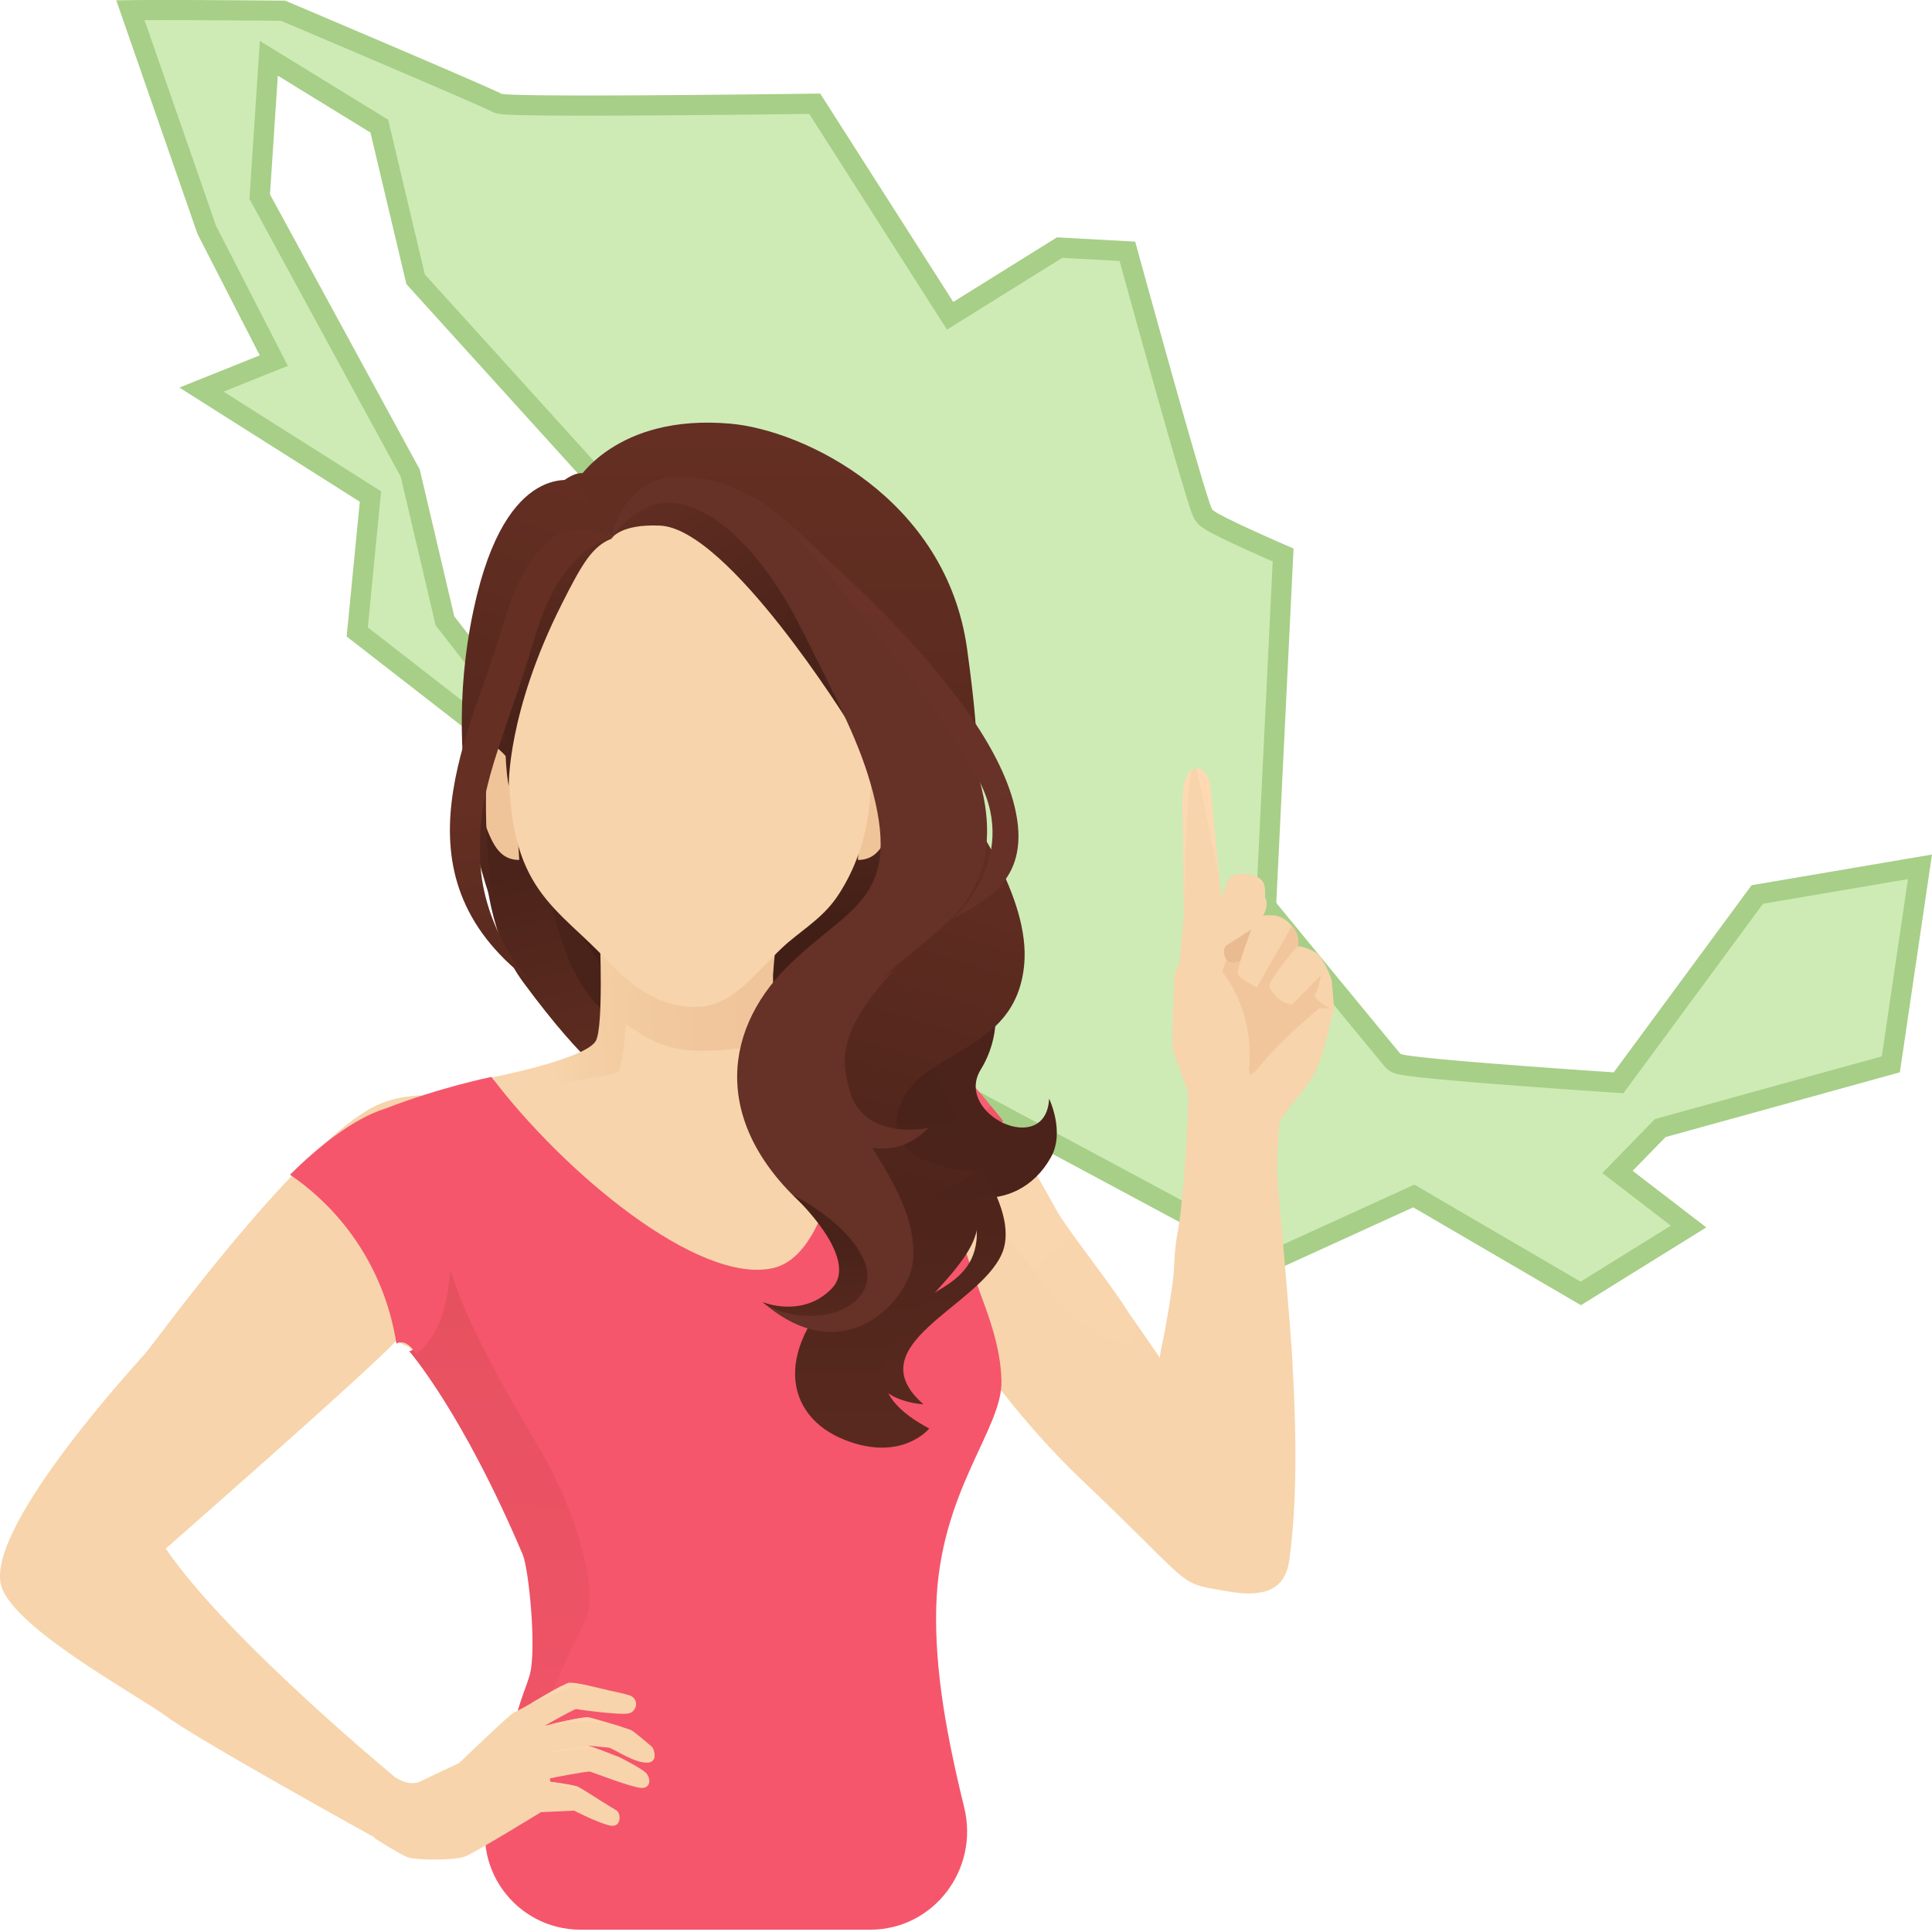 <svg width="160" height="160" fill="none" xmlns="http://www.w3.org/2000/svg"><g clip-path="url(#a)"><g clip-path="url(#b)"><path d="M10.8.847a130.7 130.7 0 0 1 1.254-.01 600.2 600.2 0 0 1 4.772.005 1537.725 1537.725 0 0 1 6.205.042l.413.004.041.017.551.234a4119.05 4119.05 0 0 1 7.982 3.397c2.2.94 4.414 1.89 6.111 2.627.85.369 1.568.683 2.089.916a41.184 41.184 0 0 1 .803.368.992.992 0 0 0 .297.128h.002c.058.015.114.025.16.031.094.015.205.026.323.035.238.018.559.033.943.045.77.025 1.835.04 3.09.048 2.51.017 5.803.006 9.076-.016a2001.857 2001.857 0 0 0 11.911-.119l.65-.008L78.24 25.455l.445.697.702-.437 8.366-5.21 5.612.308.097.352a2144.484 2144.484 0 0 0 2.77 9.967 690.89 690.89 0 0 0 2.177 7.612c.31 1.054.581 1.951.79 2.604.103.325.194.597.267.8.037.1.073.194.107.272l.002.006c.02.047.083.192.184.313.104.123.233.217.313.272.096.067.207.135.325.203.236.138.535.295.867.462a71.55 71.55 0 0 0 2.321 1.097c.818.373 1.62.727 2.218.99l.46.2-1.402 28.773-.015.322.204.249.101-.084-.101.084h.001l.001.002.005.006.022.026.083.102.315.384 1.129 1.374 3.449 4.199c2.514 3.059 5.098 6.199 5.285 6.412a.913.913 0 0 0 .29.22c.062.03.12.05.161.064.085.027.177.049.262.067.174.036.4.072.659.108.524.071 1.242.15 2.081.232 1.682.165 3.888.346 6.077.515a871.858 871.858 0 0 0 7.972.573l.551.037.146.01.037.002.009.001h.003l.056-.834-.055.834.456.03.272-.368 11.214-15.225 13.473-2.292-2.414 16.36-18.878 5.214-.218.06-.158.163-2.726 2.799-.656.673.746.573 5.14 3.947-8.926 5.54-13.454-7.85-.374-.22-.394.18-11.317 5.16-24.992-13.408-.099-.053-.11-.026-10.102-2.312-7.102-11.475 2.207-4.49.188-.382-.2-.377L54.095 50.9l-.117-.222-.22-.12-8.841-4.852 4.233-5.266.447-.556-.48-.529L34.42 23.128l-2.928-12.347-.08-.337-.296-.182-7.672-4.71-1.18-.724-.092 1.382-.647 9.837-.016.241.116.213 12.35 22.685 2.835 12.056.042.178.113.145 5.712 7.314-1.729 2.286-11.362-8.83 1.043-10.703.05-.512-.434-.275-13.56-8.58 5.139-2.058.851-.341-.418-.817-5.128-9.998L10.8.847z" fill="#CEEBB6" stroke="#A7CF87" stroke-width="1.672"/></g><path d="M105.39 93.159s1.65 18.189 1.664 20.1c.055 10.338-.33 18.408-3.451 18.175-5.21-.399-6.104-16.127-6.296-19.11-.344-4.977-.028-9.005.15-9.885.688-3.3.977-11.768.977-11.768l6.956 2.488z" fill="#F7D4AB"/><path d="M84.451 95.194s2.64 5.801 3.657 7.066c1.017 1.265 2.653 2.777 3.506 3.877 1.25 1.622 5.128 7.314 5.128 7.314l8.524 17.735s-1.141-.124-5.142-.948c-5.348-1.1-19.247-18.519-19.247-18.519l-3.974-23.77c-.013 0 3.534.398 7.548 7.245z" fill="#F7D4AB"/><path d="M107.054 113.107c.371 6.778.275 11.741-.22 15.659-.165 1.334-.454 3.822-4.963 3.053-4.62-.798-2.53 0-12.167-9.143-6.077-5.76-10.05-12.071-10.05-12.071L78.1 99.015s6.352 14.574 12.965 21.778c4.234 4.619 5.788 7.052 8.812 8.331 1.994.825 6.737 2.323 7.177-16.017z" fill="#F7D4AB"/><path d="M79.56 89.282c-.839-.564.893 8.648 2.42 11.012 1.525 2.365 5.787 7.864 6.901 8.827 1.609 1.402 8.537 5.128 3.657-1.815-1.719-2.447-4.317-5.788-4.963-6.943-1.856-3.34-4.95-9.005-8.015-11.08z" fill="url(#c)"/><path d="M101.213 74.764s-.674-5.54-.839-8.042c-.165-2.571-.838-3.218-1.443-3.039-.537.151-.77 1.141-.784 1.815-.165 4.894-.11 10.407-.11 10.407l-.454 4.963 3.63-6.104z" fill="#F7D4AB"/><path d="M98.668 63.807s-.784.275-.742 2.997c.027 2.433.096 6.681.11 7.658.22-.963.082-2.64.22-5.568.082-2.2.275-4.716.412-5.087z" fill="url(#d)"/><path d="M100.992 72.784s-.481-5.059-.618-6.063c-.138-1.003.068-2.942-1.265-3.065l1.883 9.128z" fill="url(#e)"/><path d="M100.868 76.276s.343-3.162 1.113-3.533c.784-.371 2.117-.289 2.64.385.508.66-.385 4.633-.385 4.633s.055 2.42-.44 2.571c-.495.138-3.327.083-3.176-.536.151-.633.248-3.52.248-3.52z" fill="#F7D4AB"/><path d="M98.38 98.837c.151-.069.041-7.892.014-8.235-.028-.358-1.127-3.19-1.265-3.63-.137-.44.124-6.282.124-6.282s2.076-4.771 2.35-5.005c.29-.22 3.837-1.897 4.18-1.925.358-.027 1.389.317 1.045 1.554-.344 1.237-2.488 2.915-2.928 3.01-.454.083-.509 1.21-.344 1.348.165.138 8.923 3.89 8.923 3.89s-.894 3.768-1.485 5.088c-.591 1.32-2.736 3.52-2.984 4.248-.247.728-.343 7.314-.343 7.314l-7.287-1.375z" fill="#F7D4AB"/><path d="m102.064 78.105-.852 2.378s2.626 2.997 2.241 7.768c-.138 1.663.687.11 2.089-1.334 1.678-1.746 3.987-3.643 3.987-3.643l-7.465-5.17z" fill="#F2C69D"/><path d="m103.66 76.95-.935 2.612s-.921.509-1.278-.316c-.248-.578.082-.921.082-.921l2.131-1.375z" fill="#EABB90"/><path d="M107.481 78.394s.096-.66-.124-1.155-.962-1.361-1.856-1.43c-.948-.082-1.498.192-1.498.192s-1.705 4.345-1.471 4.73c.233.385 2.213 1.58 2.626 1.14.398-.425 2.323-3.477 2.323-3.477z" fill="#F7D4AB"/><path d="M107.482 78.394s.247-.977-.495-1.705l-2.901 5.073s.811.426 1.059.11c.123-.165 2.337-3.478 2.337-3.478z" fill="#F2C69D"/><path d="M110.492 83.55s-.151-1.802-.192-2.256c-.042-.453-.839-2.103-1.265-2.364-.426-.262-1.265-.646-1.567-.523-.289.124-2.379 2.929-2.365 3.19.027.247.591 1.402 1.911 1.608.206.014 3.478.344 3.478.344z" fill="#F7D4AB"/><path d="M109.392 80.758s-2.186 2.214-2.378 2.42c-.179.22 3.134.344 3.134.344s-1.498-.784-1.237-1.183c.289-.37.481-1.58.481-1.58z" fill="#F2C69D"/><path d="M104.717 73.362s-.096-.688-1.059-.921c-.976-.234-1.705.013-1.925.385-.22.37-.412 1.086-.412 1.086s.976-1.059 1.224-1.1c.247-.041 1.113-.055 1.512.082.646.22.66.468.66.468z" fill="url(#f)"/><path d="M97.98 98.342c-.783 9.239-1.842 13.446-1.842 13.446s-1.746 9.706 5.871 13.61c1.443.743-1.375-18.092-4.028-27.056z" fill="#F7D4AB"/><path d="m83.557 93.681-.537-.756-1.938 2.186-2.475 5.156.894 1.869s3.245-7.327 4.056-8.455z" fill="url(#g)"/><path d="M82.76 92.568s-2.97-4.33-5.843-5.28c0 0-.907 1.87-.853 3.933.07 2.625 2.943 9.307 2.943 9.307s1.608-5.527 3.753-7.96z" fill="#F5566C"/><path d="M82.76 92.568s-3.094-4.62-5.843-5.28c0 0 3.093 2.956 4.124 7.452l1.719-2.172z" fill="url(#h)"/><path d="M83.076 92.829s-.577-.729-1.017-1.237c-.426.495-2.846 2.13-3.78 7.149l.824 2.076s1.553-5.28 3.973-7.988z" fill="url(#i)"/><path d="M48.914 39.583s-1.223-2.406-6.008 4.578c-6.021 8.799-1.677 16.731-1.43 20.36.633 9.446-1.47 12.305 1.76 16.402 1.98 2.516 6.655 6.366 6.668 7.328.014.962 4.867-.619 5.252-1.732 10.6-30.727-6.242-46.936-6.242-46.936z" fill="url(#j)"/><path d="M40.595 60.782s-2.557 13.418 2.75 20.581c5.293 7.163 7.369 8.015 7.369 8.015l2.708-3.148s-4.29-1.719-6.352-6.847c-3.162-7.864-1.677-14.847-1.677-14.847l-4.798-3.754z" fill="url(#k)"/><path d="M46.727 67.464c2.24-10.229 7.08-18.354 7.713-28.376.302-.028.467-.041.467-.041C82.527 34.77 79.24 84.457 72.999 89.9c-1.58.385-13.266 6.778-16.841 7.712 4.014-14.463-12.51-16.099-9.431-30.15z" fill="url(#l)"/><path d="M32.797 111.045c.825.468 1.059.358 1.664 1.114 1.32 1.608 4.344.618 5.196-2.599.633-2.405-.343-15.686-4.715-18.834 0 0-2.282-.07-4.358 1.127-6.558 3.794-17.75 19.316-18.533 20.21-.784.893-12.8 13.926-12.016 18.972.55 3.547 11.26 9.266 13.845 11.177 2.584 1.911 17.254 10.022 17.254 10.022l1.858-4.821s-14.204-11.69-19.264-19.169c0 0 17.103-14.985 19.069-17.199z" fill="#F7D4AB"/><path d="M82.332 93.998s-2.585-5.83-5.045-6.668c0 0-.908 1.883-.853 3.945.069 2.64 2.942 9.349 2.942 9.349s.798-4.18 2.956-6.626z" fill="#F5566C"/><path d="M69.507 87.481s1.856 19.055-5.912 19.605c-7.781.55-17.39-8.263-23.729-17.447 0 0 9.431-1.745 10.023-3.574.687-2.145.37-8.551-.028-9.651l13.322.275s.674 9.142 1.086 9.665c.632.81 5.238 1.127 5.238 1.127z" fill="#F7D4AB"/><path d="M49.351 86.189c.633-1.183.33-8.455.33-8.455l14.944-2.461s-.412 2.64-.605 5.458c-.013 2.048.041 4.88.069 4.99.358.536 5.884 1.059 5.884 1.059l4.482.77s-11.686 2.172-12.442 1.003c-.234-.357-.399-.385-.509-1.76-5.471.688-7.011-.164-9.65-1.965 0 0-.317 3.794-.73 4-.412.206-8.894 1.595-8.894 1.595l-1.499-1.196c-.014.014 7.795-1.512 8.62-3.038z" fill="url(#m)"/><path d="M44.181 139.82c.66-2.062.495-9.143-.604-11.617-1.197-2.681-7.424-13.556-7.424-13.556l.15-3.904c1.527-13.46-2.597-18.395-4.398-18.931 4.605-1.788 8.798-2.626 8.798-2.626 5.953 7.877 17.09 17.199 23.29 15.838 6.2-1.375 6.379-18.34 6.379-18.34l6.929.673c2.103 5.76.907 8.524 2.09 13.982 1.127 5.211 3.395 8.373 3.546 12.992.124 4.014-5.169 9.156-5.403 18.794-.127 5.119.816 10.436 2.317 16.561 1.255 5.122-2.523 10.124-7.797 10.124H48.1c-5.49 0-9.347-5.407-7.451-10.56 1.96-5.328 3.258-8.577 3.533-9.43z" fill="#F5566C"/><path d="M43.852 138.775c.619-2.062-.055-8.84-.564-10.036-5.045-11.878-9.39-16.828-9.39-16.828 3.479-1.251 2.984-8.304 2.984-8.304 1.196 5.225 5.018 11.604 7.919 16.553 2.9 4.949 4.825 11.714 3.725 13.913-1.127 2.269-3.778 8.036-7.201 15.927H40.5c2.997-10.93 2.802-9.396 3.352-11.225z" fill="url(#n)"/><path d="M32.826 147.23s1.086.797 2.104.247c.137-.082 3.093-1.471 3.093-1.471s4.276-4.11 4.537-4.179c.261-.069 4.4-2.488 4.564-2.461.165.028 4.345.77 5.073 1.059.729.288.578 1.306-.123 1.471-.702.165-4.18-.316-4.345-.358-.165-.027-2.612 1.375-2.612 1.375s3.313-.77 3.643-.674c.316.097 3.259.894 3.547 1.059.289.165 1.622 1.306 1.719 1.402.096.097.577 1.306-.509 1.279-1.086-.028-2.777-1.21-3.12-1.251-.358-.028-1.76-.165-1.76-.165l2.584.921s1.856.921 2.269 1.334c.412.412.44 1.278-.358 1.251-.797-.028-4.014-1.279-4.248-1.348-.22-.068-3.203.523-3.3.55-.096.028.014.289.014.289s1.884.234 2.269.426c.385.193 2.97 1.829 3.19 1.952.37.207.44 1.43-.51 1.251-.962-.192-2.997-1.237-2.997-1.237l-2.75.124s-5.76 3.533-6.35 3.698c-.977.289-3.63.289-4.593.069-.467-.11-2.818-1.595-2.818-1.595l1.787-5.018z" fill="#F7D4AB"/><path d="M50.344 139.971c-.564-.11-2.654-.701-3.217-.605-.55.096-3.204 1.732-3.204 1.732s2.709-1.168 3.314-1.251c.618-.082 3.107.124 3.107.124z" fill="url(#o)"/><path d="M51.58 143.037s-2.64-.811-2.887-.825c-.564-.028-3.025.564-3.025.564s2.695-.234 3.011-.22c.303.027 2.901.481 2.901.481z" fill="url(#p)"/><path d="M50.822 145.347s-1.8-.743-2.186-.784c-.385-.041-3.286.605-3.286.605s2.901-.371 3.341-.303c.44.069 2.131.482 2.131.482z" fill="url(#q)"/><path d="M49.572 149.045s-1.443-.963-1.718-1.073c-.413-.178-2.255-.398-2.255-.398s1.87.55 2.186.728c.316.193 1.787.743 1.787.743z" fill="url(#r)"/><path d="M24.015 97.283c2.255-2.227 5.128-4.591 7.878-5.471 0 0 5.004.343 5.403 7.974.398 7.63-.729 10.682-2.832 12.373 0 0-.715-1.375-1.636-.894-.908-5.829-4.152-10.806-8.813-13.982z" fill="#F5566C"/><path d="M42.216 63.01c.619 4.66.784 8.207.784 8.207-1.993 0-2.392-1.993-3.162-3.767-1.196-2.695-1.897-5.582.811-5.733.536-.027 1.567 1.293 1.567 1.293zm29.614 0c-.618 4.66-.783 8.207-.783 8.207 1.993 0 2.392-1.993 3.162-3.767 1.196-2.695 1.897-5.582-.811-5.733-.537-.027-1.568 1.293-1.568 1.293z" fill="#F0C499"/><path d="M54.521 41.15c8.923-1.732 15.357 6.874 17.117 17.364.99 5.884.66 11.15-2.159 15.521-1.14 1.774-2.57 2.64-4.234 4.029-1.059.893-2.695 2.79-3.822 3.725-1.031.839-2.145 1.526-3.52 1.595-4.206.206-6.997-3.217-8.207-4.454-4.276-4.33-8.194-5.926-7.438-18.134.578-9.582 6.407-19.385 12.263-19.646z" fill="#F7D4AB"/><path d="M48.238 56.355s-2.158-.59-4.825 1.155c-1.554 1.018-.124 5.348-.124 5.348s-1.265-5.953 4.95-6.503z" fill="#F7D4AB"/><path d="m50.645 44.6-2.613-4.687s-5.664-2.186-8.51 9.28c-3.547 14.311 1.403 26.066 1.403 26.066s-4.523-25.118 9.72-30.658z" fill="url(#s)"/><path d="m50.643 44.6-2.928-4.687s3.217-5.678 12.785-4.826c6.118.55 17.873 6.228 19.591 18.656 1.238 9.019.798 9.761.564 17.653 0 0-3.066-7.37-4.55-14.27-1.485-6.902-8.937-11.508-12.415-13.721-3.465-2.214-10.545-3.616-13.047 1.196z" fill="url(#t)"/><path d="M80.146 77.101s4.413 6.036 1.073 11.48c-2.255 3.684 5.416 7.341 5.664 2.406 0 0 1.32 2.722.165 4.825-2.86 5.183-9.61 3.932-11.384-.398-1.773-4.331.949-12.566-1.113-14.477l5.595-3.836z" fill="#4B231A"/><path d="M78.662 93.269s6.063 6.544 4.303 10.572c-1.939 4.427-12.099 7.534-6.49 12.456 0 0-5.952-.247-3.56-5.348 1.897-4.042 7.396-3.629 7.946-8.153.358-2.942-2.392-4.317-2.2-9.527z" fill="url(#u)"/><path d="M50.641 44.6s.962-3.477 3.355-3.477C63.66 41.109 70.3 59.889 70.3 59.889s-9.968-16.1-15.632-16.36c-3.327-.152-4.028 1.072-4.028 1.072z" fill="url(#v)"/><path d="M79.46 72.688s3.917 3.272 3.175 7.864c-.729 4.592-6.792 4.784-4.908 9.074 1.883 4.29 4.152 6.558 3.19 12.126-.922 5.375-14.051 11.204-3.96 16.552 0 0-2.268 2.805-6.984.949-5.032-1.98-6.09-7.589.371-13.528 3.038-2.805-.88-12.951-2.213-14.82-1.334-1.884 12.236-7.975 11.328-18.217z" fill="url(#w)"/><path d="M78.579 64.88c1.87 2.666 6.75 9.472 6.242 14.998-.702 7.576-8.69 6.874-10.353 11.879-1.705 5.128 6.49 5.238 6.49 5.238s-9.322 7.039-13.817-2.571c-2.64-5.65-1.705-10.517 2.708-14.34 4.413-3.835 6.75-6.557 6.736-7.63-.027-1.072.138-10.242 1.994-7.575z" fill="url(#x)"/><path d="M50.643 44.6s1.292-8.647 11.548-3.519c3.781 1.884 12.415 11.246 14.793 14.958 2.379 3.712 8.73 14.064 1.169 20.65-7.026 6.118-12.14 8.771-8.167 14.862 3.974 6.09 5.788 8.949 5.65 12.675-.11 3.107-5.498 9.651-12.469 3.616 0 0 4.633 1.856 6.297-1.361.921-1.787-.138-4.29-2.269-6.091-8.07-6.819-7.63-14.724-1.952-20.374 4.908-4.88 9.363-5.403 7.067-14.34-1.059-4.096-2.846-7.41-6.036-13.775-3.959-7.905-10.916-14.174-15.631-7.3z" fill="#663127"/><path d="M65.447 43.72s15.618 12.525 18.436 22.534c1.746 6.2-1.787 8.18-5.004 9.83 0 0 5.582-4.798 2.268-11.301-3.313-6.503-15.7-21.062-15.7-21.062z" fill="url(#y)"/><path d="M65.672 98.975s5.636 5.21 3.217 7.726c-2.406 2.502-5.733 1.141-5.733 1.141s1.993 1.581 5.334 1.004c1.65-.289 4.468-1.829 2.873-4.867-1.594-3.039-5.691-5.004-5.691-5.004z" fill="url(#z)"/><path d="M74.03 80.332s-7.879 4.826-7.315 9.005c.632 4.62 6.462 7.974 10.174 4.07 0 0-5.307 1.14-6.503-3.039-.688-2.392-1.127-4.84 3.643-10.036z" fill="#663127"/><path d="M50.645 44.6s-1.623-.783-2.819.578c-.893 1.031-4.784 6.53-6.008 12.099-.082.343-.069 6.186.317 7.822 0 0-.152-6.09 4.399-15.095 1.732-3.45 2.543-4.743 4.11-5.403z" fill="url(#A)"/><path d="M50.629 44.6s-5.637-4.44-9.005 7.246c-2.516 8.73-9.473 20.402 2.172 29.338 0 0-3.808-4.138-4.028-9.94-.248-6.296 1.773-9.197 4.592-18.683 2.227-7.479 6.269-7.96 6.269-7.96z" fill="url(#B)"/></g><defs><linearGradient id="q" x1="45.703" y1="146.25" x2="50.394" y2="144.284" gradientUnits="userSpaceOnUse"><stop stop-color="#FFD9B3"/><stop offset="1" stop-color="#F7D4AB"/></linearGradient><linearGradient id="c" x1="65.763" y1="77.187" x2="97.223" y2="114.35" gradientUnits="userSpaceOnUse"><stop stop-color="#FFD9B3"/><stop offset="1" stop-color="#F7D4AB"/></linearGradient><linearGradient id="e" x1="99.611" y1="63.978" x2="101.269" y2="75.535" gradientUnits="userSpaceOnUse"><stop stop-color="#FFD9B3"/><stop offset=".681" stop-color="#FCD7B0"/><stop offset="1" stop-color="#F7D4AB"/></linearGradient><linearGradient id="f" x1="103.581" y1="74.532" x2="102.855" y2="73.293" gradientUnits="userSpaceOnUse"><stop stop-color="#FFD9B3"/><stop offset=".681" stop-color="#FCD7B0"/><stop offset="1" stop-color="#F7D4AB"/></linearGradient><linearGradient id="g" x1="78.267" y1="101.104" x2="84.315" y2="93.683" gradientUnits="userSpaceOnUse"><stop stop-color="#F0C499"/><stop offset=".517" stop-color="#F1C69C"/><stop offset=".855" stop-color="#F4CEA4"/><stop offset="1" stop-color="#F7D4AB"/></linearGradient><linearGradient id="h" x1="83.696" y1="101.714" x2="76.979" y2="81.19" gradientUnits="userSpaceOnUse"><stop stop-color="#F66B7E"/><stop offset=".423" stop-color="#F56075"/><stop offset="1" stop-color="#F5566C"/></linearGradient><linearGradient id="i" x1="83.018" y1="91.343" x2="77.833" y2="100.416" gradientUnits="userSpaceOnUse"><stop stop-color="#F5566C"/><stop offset=".422" stop-color="#E95262"/><stop offset="1" stop-color="#D24A4F"/></linearGradient><linearGradient id="j" x1="50.818" y1="70.854" x2="41.286" y2="41.188" gradientUnits="userSpaceOnUse"><stop stop-color="#492219"/><stop offset=".399" stop-color="#4C241A"/><stop offset=".734" stop-color="#57281E"/><stop offset="1" stop-color="#652F23"/></linearGradient><linearGradient id="k" x1="42.58" y1="61.986" x2="50.177" y2="93.796" gradientUnits="userSpaceOnUse"><stop offset=".234" stop-color="#492219"/><stop offset="1" stop-color="#652F23"/></linearGradient><linearGradient id="l" x1="62.244" y1="37.614" x2="61.747" y2="76.523" gradientUnits="userSpaceOnUse"><stop stop-color="#6B3329"/><stop offset=".302" stop-color="#663127"/><stop offset=".636" stop-color="#592A21"/><stop offset=".983" stop-color="#432017"/><stop offset="1" stop-color="#421F16"/></linearGradient><linearGradient id="m" x1="70.648" y1="82.018" x2="45.56" y2="83.239" gradientUnits="userSpaceOnUse"><stop stop-color="#F0C499"/><stop offset=".517" stop-color="#F1C69C"/><stop offset=".855" stop-color="#F4CEA4"/><stop offset="1" stop-color="#F7D4AB"/></linearGradient><linearGradient id="n" x1="39.745" y1="170.854" x2="43.958" y2="45.598" gradientUnits="userSpaceOnUse"><stop stop-color="#F5566C"/><stop offset=".422" stop-color="#E95262"/><stop offset="1" stop-color="#D24A4F"/></linearGradient><linearGradient id="o" x1="44.023" y1="141.628" x2="50.015" y2="139.116" gradientUnits="userSpaceOnUse"><stop stop-color="#FFD9B3"/><stop offset="1" stop-color="#F7D4AB"/></linearGradient><linearGradient id="p" x1="46.062" y1="143.98" x2="51.109" y2="141.864" gradientUnits="userSpaceOnUse"><stop stop-color="#FFD9B3"/><stop offset="1" stop-color="#F7D4AB"/></linearGradient><linearGradient id="d" x1="97.629" y1="64.15" x2="99.282" y2="75.674" gradientUnits="userSpaceOnUse"><stop stop-color="#FFD9B3"/><stop offset=".681" stop-color="#FCD7B0"/><stop offset="1" stop-color="#F7D4AB"/></linearGradient><linearGradient id="r" x1="46.103" y1="148.933" x2="49.029" y2="147.707" gradientUnits="userSpaceOnUse"><stop stop-color="#FFD9B3"/><stop offset="1" stop-color="#F7D4AB"/></linearGradient><linearGradient id="s" x1="30.918" y1="93.787" x2="47.489" y2="38.835" gradientUnits="userSpaceOnUse"><stop offset=".234" stop-color="#492219"/><stop offset="1" stop-color="#652F23"/></linearGradient><linearGradient id="t" x1="63.871" y1="123.93" x2="64.413" y2="35.871" gradientUnits="userSpaceOnUse"><stop offset=".234" stop-color="#492219"/><stop offset="1" stop-color="#652F23"/></linearGradient><linearGradient id="u" x1="77.908" y1="77.048" x2="77.721" y2="138.473" gradientUnits="userSpaceOnUse"><stop offset=".234" stop-color="#492219"/><stop offset="1" stop-color="#652F23"/></linearGradient><linearGradient id="v" x1="66.669" y1="61.048" x2="52.415" y2="38.335" gradientUnits="userSpaceOnUse"><stop offset=".234" stop-color="#492219"/><stop offset="1" stop-color="#652F23"/></linearGradient><linearGradient id="w" x1="74.355" y1="76.193" x2="74.157" y2="140.77" gradientUnits="userSpaceOnUse"><stop offset=".234" stop-color="#492219"/><stop offset="1" stop-color="#652F23"/></linearGradient><linearGradient id="x" x1="65.396" y1="118.224" x2="81.572" y2="64.581" gradientUnits="userSpaceOnUse"><stop offset=".234" stop-color="#492219"/><stop offset="1" stop-color="#652F23"/></linearGradient><linearGradient id="y" x1="73.633" y1="39.994" x2="82.759" y2="157.823" gradientUnits="userSpaceOnUse"><stop stop-color="#6B3329"/><stop offset=".302" stop-color="#663127"/><stop offset=".636" stop-color="#592A21"/><stop offset=".983" stop-color="#432017"/><stop offset="1" stop-color="#421F16"/></linearGradient><linearGradient id="z" x1="66.937" y1="99.299" x2="68.204" y2="115.656" gradientUnits="userSpaceOnUse"><stop offset=".234" stop-color="#492219"/><stop offset="1" stop-color="#652F23"/></linearGradient><linearGradient id="A" x1="44.044" y1="65.961" x2="47.856" y2="39.717" gradientUnits="userSpaceOnUse"><stop offset=".234" stop-color="#492219"/><stop offset="1" stop-color="#652F23"/></linearGradient><linearGradient id="B" x1="50.168" y1="110.073" x2="45.012" y2="66.192" gradientUnits="userSpaceOnUse"><stop offset=".234" stop-color="#492219"/><stop offset="1" stop-color="#652F23"/></linearGradient><clipPath id="a"><path fill="#fff" d="M0 0h160v160H0z"/></clipPath><clipPath id="b"><path fill="#fff" transform="translate(3.701)" d="M0 0h156.299v112H0z"/></clipPath></defs></svg>